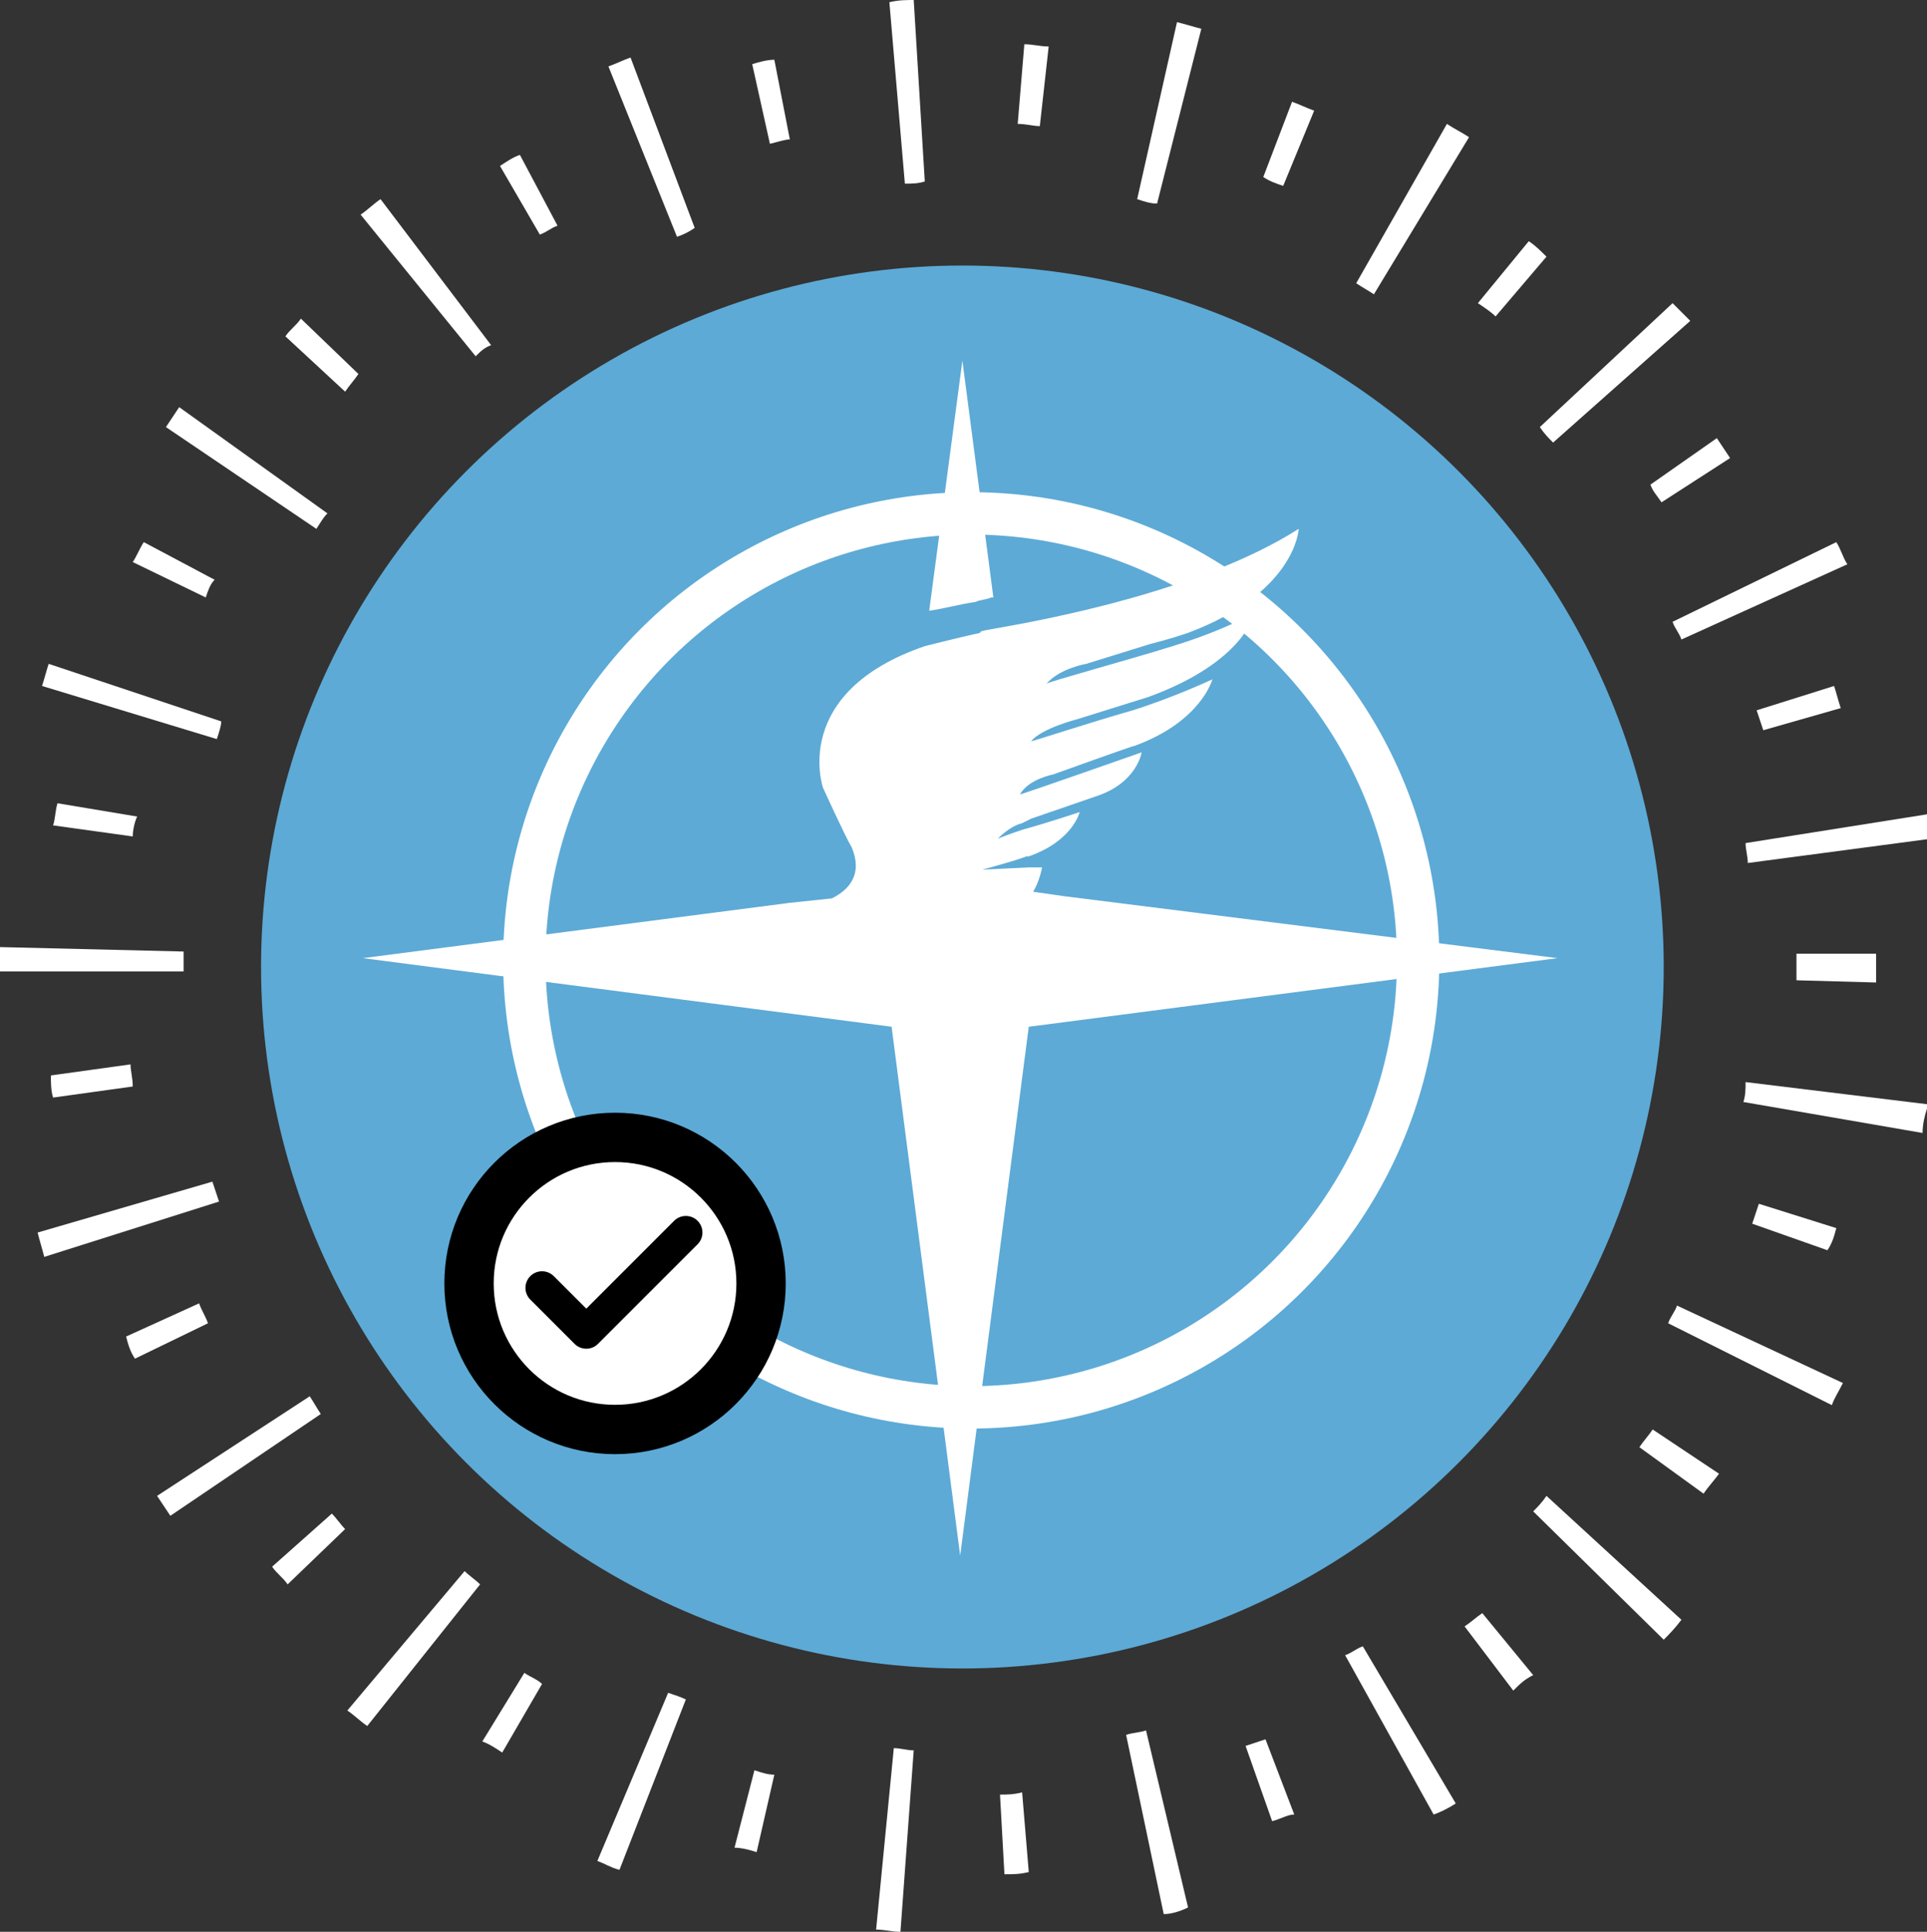 <?xml version="1.0" encoding="utf-8"?>
<!-- Generator: Adobe Illustrator 23.0.4, SVG Export Plug-In . SVG Version: 6.00 Build 0)  -->
<svg version="1.1" id="Layer_1" xmlns="http://www.w3.org/2000/svg" xmlns:xlink="http://www.w3.org/1999/xlink" x="0px" y="0px"
	 viewBox="0 0 87.1 87.3" style="enable-background:new 0 0 87.1 87.3;" xml:space="preserve">
<rect x="0" y="0" width="87.1" height="87.3" fill="#333333" stroke="none"/>
<style type="text/css">
	.st0{fill:#5DAAD6;}
	.st1{fill:#FFFFFF;}
	.st2{fill:none;stroke:#FFFFFF;stroke-width:1.915;stroke-linecap:round;stroke-linejoin:round;stroke-miterlimit:10;}
	.st3{fill:#FFFFFF;stroke:#000000;stroke-width:2.23;stroke-linecap:round;stroke-linejoin:round;stroke-miterlimit:10;}
	.st4{fill:none;stroke:#000000;stroke-width:1.5;stroke-linecap:round;stroke-linejoin:round;stroke-miterlimit:10;}
</style>
<circle class="st0" cx="43.5" cy="43.7" r="31.7"/>
<g>
	<path class="st1" d="M45.4,84.7l-0.2-3.6c0.3,0,0.6,0,1-0.1l0.3,3.6C46.1,84.7,45.8,84.7,45.4,84.7z M34.2,83.7
		c-0.3-0.1-0.7-0.2-1-0.2l0.9-3.5c0.3,0.1,0.6,0.2,0.9,0.2L34.2,83.7z M57.5,82.3l-1.2-3.4c0.3-0.1,0.6-0.2,0.9-0.3l1.3,3.4
		C58.2,82,57.9,82.2,57.5,82.3z M22.7,79.2c-0.3-0.2-0.6-0.4-0.9-0.5l1.9-3.1c0.3,0.2,0.6,0.3,0.8,0.5L22.7,79.2z M68.4,76.4
		l-2.2-2.9c0.3-0.2,0.5-0.4,0.8-0.6l2.3,2.8C68.9,75.9,68.7,76.1,68.4,76.4z M13,71.6c-0.2-0.3-0.5-0.5-0.7-0.8l2.7-2.4
		c0.2,0.2,0.4,0.5,0.6,0.7L13,71.6z M77,67.5l-2.9-2.1c0.2-0.3,0.4-0.5,0.6-0.8l3,2C77.4,67,77.2,67.2,77,67.5z M6.1,61.4
		c-0.2-0.3-0.3-0.6-0.4-1l3.3-1.5c0.1,0.3,0.3,0.6,0.4,0.9L6.1,61.4z M82.6,56.5l-3.4-1.2c0.1-0.3,0.2-0.6,0.3-0.9l3.5,1.1
		C82.9,55.9,82.8,56.2,82.6,56.5z M2.4,49.6c-0.1-0.3-0.1-0.7-0.1-1l3.6-0.5c0,0.3,0.1,0.6,0.1,1L2.4,49.6z M84.8,44.4l-3.6-0.1
		c0-0.3,0-0.6,0-1v-0.2h3.6v0.2C84.8,43.7,84.8,44,84.8,44.4z M6,37.8l-3.6-0.5c0.1-0.3,0.1-0.7,0.2-1l3.6,0.6
		C6.1,37.1,6,37.5,6,37.8z M79.7,33c-0.1-0.3-0.2-0.6-0.3-0.9l3.5-1.1c0.1,0.3,0.2,0.7,0.3,1L79.7,33z M9.3,27L6,25.4
		c0.2-0.3,0.3-0.6,0.5-0.9l3.2,1.7C9.5,26.4,9.4,26.7,9.3,27z M75.1,22.7c-0.2-0.3-0.4-0.5-0.5-0.8l3-2.1c0.2,0.3,0.4,0.6,0.6,0.9
		L75.1,22.7z M15.6,17.7l-2.7-2.5c0.2-0.3,0.5-0.5,0.7-0.8l2.6,2.5C16,17.2,15.8,17.4,15.6,17.7z M67.6,14.3
		c-0.2-0.2-0.5-0.4-0.8-0.6l2.3-2.8c0.3,0.2,0.5,0.4,0.8,0.7L67.6,14.3z M24.4,10.6l-1.8-3.1c0.3-0.2,0.6-0.4,0.9-0.5l1.7,3.2
		C24.9,10.3,24.7,10.5,24.4,10.6z M58,8.4c-0.3-0.1-0.6-0.2-0.9-0.4l1.3-3.4c0.3,0.1,0.7,0.3,1,0.4L58,8.4z M34.8,6.5L34,2.9
		c0.3-0.1,0.7-0.2,1-0.2l0.7,3.6C35.5,6.3,35.2,6.4,34.8,6.5z M47,5.7c-0.3,0-0.6-0.1-1-0.1L46.3,2c0.4,0,0.7,0.1,1.1,0.1L47,5.7z"
		/>
</g>
<g>
	<path class="st1" d="M40.7,87.3c-0.4,0-0.7-0.1-1.1-0.1l0.8-8.2c0.3,0,0.6,0.1,0.9,0.1L40.7,87.3z M52.6,86.5l-1.7-8.1
		c0.3-0.1,0.6-0.1,0.9-0.2l1.9,8C53.3,86.4,52.9,86.5,52.6,86.5z M28,84.5c-0.4-0.1-0.7-0.3-1-0.4l3.2-7.6c0.3,0.1,0.6,0.2,0.8,0.3
		L28,84.5z M64.8,82l-4-7.2c0.3-0.1,0.5-0.3,0.8-0.4l4.2,7.1C65.5,81.7,65.1,81.9,64.8,82z M16.6,78c-0.3-0.2-0.6-0.5-0.9-0.7
		l5.3-6.3c0.2,0.2,0.5,0.4,0.7,0.6L16.6,78z M75.2,74.1l-5.9-5.8c0.2-0.2,0.4-0.4,0.6-0.7l6.1,5.6C75.7,73.6,75.4,73.9,75.2,74.1z
		 M7.7,68.5c-0.2-0.3-0.4-0.6-0.6-0.9l6.9-4.5c0.2,0.3,0.3,0.5,0.5,0.8L7.7,68.5z M82.8,63.5l-7.4-3.7c0.1-0.3,0.3-0.5,0.4-0.8
		l7.5,3.5C83.1,62.9,82.9,63.2,82.8,63.5z M2,56.8c-0.1-0.4-0.2-0.7-0.3-1.1l7.9-2.3c0.1,0.3,0.2,0.6,0.3,0.9L2,56.8z M86.9,51.2
		l-8.1-1.4c0.1-0.3,0.1-0.6,0.1-0.9l8.2,1l0,0.2C87,50.4,86.9,50.8,86.9,51.2z M8.3,43.9H0l0-0.2c0-0.3,0-0.6,0-0.9L8.3,43
		c0,0.3,0,0.5,0,0.8L8.3,43.9z M79,39c0-0.3-0.1-0.6-0.1-0.9l8.2-1.3c0.1,0.4,0.1,0.7,0.2,1.1L79,39z M9.8,33.4L1.9,31
		C2,30.7,2.1,30.3,2.2,30l7.8,2.6C10,32.8,9.9,33.1,9.8,33.4z M76,28.9c-0.1-0.3-0.3-0.5-0.4-0.8l7.4-3.6c0.2,0.3,0.3,0.7,0.5,1
		L76,28.9z M14.3,23.9l-6.8-4.6c0.2-0.3,0.4-0.6,0.6-0.9l6.7,4.8C14.6,23.4,14.5,23.6,14.3,23.9z M70.2,20c-0.2-0.2-0.4-0.4-0.6-0.7
		l6-5.6c0.3,0.3,0.5,0.5,0.8,0.8L70.2,20z M21.5,16.1l-5.2-6.4c0.3-0.2,0.6-0.5,0.9-0.7l5,6.6C21.9,15.7,21.7,15.9,21.5,16.1z
		 M62.1,13.3c-0.3-0.2-0.5-0.3-0.8-0.5l4.1-7.2c0.3,0.2,0.7,0.4,1,0.6L62.1,13.3z M30.6,10.7l-3.1-7.7c0.3-0.1,0.7-0.3,1-0.4
		l2.9,7.7C31.1,10.5,30.9,10.6,30.6,10.7z M52.3,9.2C52,9.2,51.7,9.1,51.4,9L53.2,1c0.4,0.1,0.7,0.2,1.1,0.3L52.3,9.2z M40.9,8.3
		l-0.7-8.2C40.6,0,41,0,41.3,0l0.5,8.2C41.5,8.3,41.2,8.3,40.9,8.3z"/>
</g>
<circle class="st2" cx="43.9" cy="43.4" r="20.2"/>
<g>
	<path class="st1" d="M44.1,27.2c0.2-0.1,0.5-0.1,0.7-0.2c0,0,0,0,0.1,0l-1.4-10.7l-1.5,11.3C42.7,27.5,43.4,27.3,44.1,27.2
		L44.1,27.2z"/>
	<path class="st1" d="M48.1,40.5l-0.7-0.1l-0.7-0.1c0.3-0.5,0.4-1.1,0.4-1.1l-0.6,0l-2.1,0.1c0,0,1.5-0.4,2-0.6c0.1,0,0.1,0,0.1,0
		c2-0.7,2.3-2,2.3-2s-1.5,0.5-2.6,0.8c-0.6,0.2-1.1,0.4-1.1,0.4c0.3-0.3,0.7-0.6,1.1-0.7c0.2-0.1,0.4-0.2,0.4-0.2s2.6-0.9,2.9-1
		c1.9-0.6,2.1-2,2.1-2s-5.4,1.9-5.5,1.9c0,0,0,0,0,0c0,0,0,0,0,0c0.4-0.7,1.5-0.9,1.5-0.9s3.6-1.3,3.7-1.3c3-1.1,3.5-3,3.5-3
		s-1.7,0.8-3.6,1.4c-2.1,0.6-4.5,1.4-4.6,1.4c0.5-0.6,2.1-1,2.1-1s3.2-1,3.2-1c4.4-1.6,4.8-3.8,4.8-3.8s-1.4,0.8-3.7,1.5
		c-1.9,0.6-5.6,1.6-5.7,1.7c0.6-0.7,1.8-0.9,1.8-0.9s1.6-0.5,2.9-0.9c0.8-0.2,1.4-0.4,1.7-0.5c4.8-1.8,5-4.6,5-4.7c0,0,0,0,0,0
		c0,0,0,0,0,0c-4.4,2.8-11.4,4.1-13.7,4.5c-0.5,0.1-0.7,0.1-0.7,0.2c-0.9,0.2-1.7,0.4-2.5,0.6c-6.1,2.1-4.6,6.4-4.6,6.4
		s1,2.2,1.3,2.7c0.5,1.2-0.1,1.9-0.9,2.3l-1.9,0.2l0,0l-19.3,2.5l23.9,3.1l3.1,23.9l3.1-23.9l23.9-3.1L48.1,40.5z"/>
</g>
<g>
	<circle class="st3" cx="27.8" cy="58" r="6.6"/>
	<polyline class="st4" points="31,55.7 26.5,60.2 24.5,58.2 	"/>
</g>
</svg>
